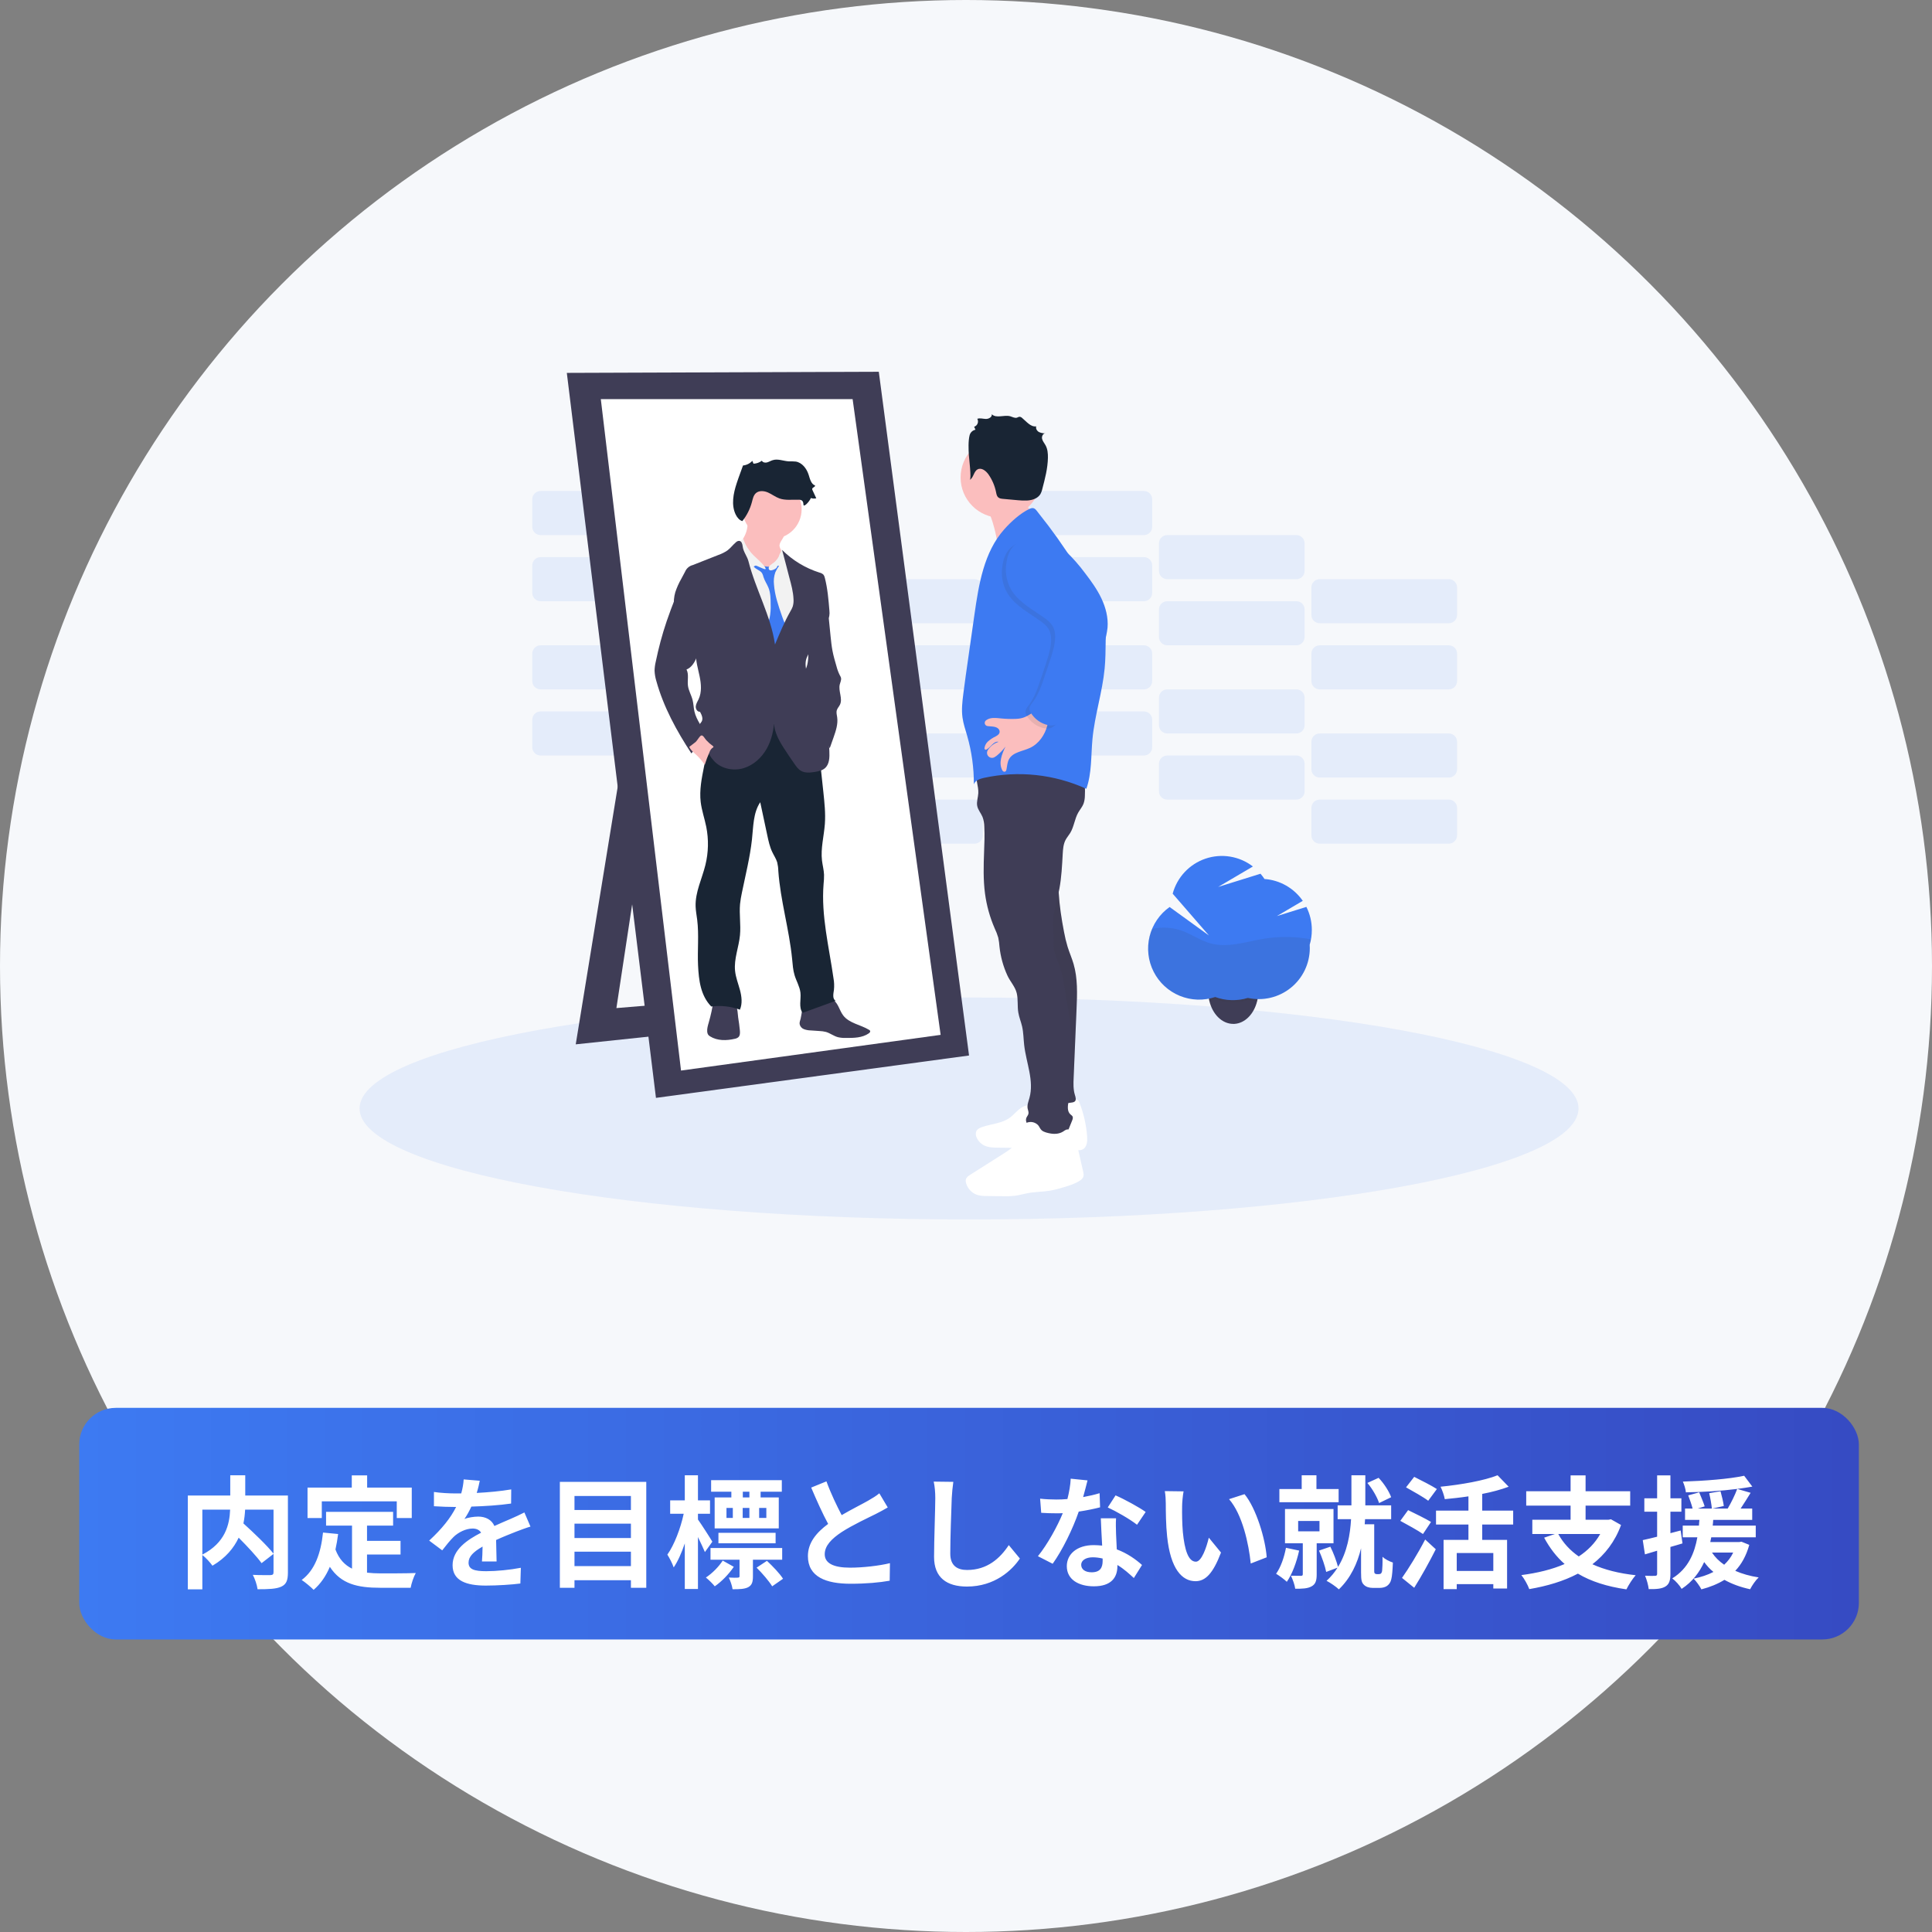 <svg width="317" height="317" viewBox="0 0 317 317" fill="none" xmlns="http://www.w3.org/2000/svg">
<rect x="0" y="0" width="317" height="317" fill="#808080" stroke="none"/>
<circle cx="158.5" cy="158.5" r="158.5" fill="#F6F8FB"/>
<rect x="13" y="231" width="292" height="38" rx="6" fill="url(#paint0_linear_67_4019)"/>
<path d="M44.88 247.7V254.92C43.78 253.54 41.64 251.5 39.94 249.96C40.1 249.18 40.18 248.44 40.22 247.7H44.88ZM33.2 247.7H37.76C37.66 250.16 36.98 253.12 33.2 255.08V247.7ZM47.24 245.38H40.24V242.06H37.78V245.38H30.82V260.78H33.2V255.14C33.78 255.58 34.52 256.42 34.86 256.9C37.04 255.62 38.38 253.98 39.16 252.3C40.62 253.76 42.12 255.38 42.92 256.48L44.88 254.96V257.96C44.88 258.32 44.76 258.42 44.38 258.44C44 258.44 42.66 258.46 41.48 258.4C41.82 259.02 42.18 260.08 42.26 260.76C44.04 260.76 45.32 260.72 46.14 260.34C46.98 259.96 47.24 259.3 47.24 258.02V245.38ZM52.8 246.34H65.1V249.08H67.56V244.08H60.24V242.08H57.72V244.08H50.46V249.08H52.8V246.34ZM60.22 255.06H65.72V252.82H60.22V250.32H64.5V248.06H53.5V250.32H57.76V257.38C56.58 256.8 55.64 255.84 55.04 254.24C55.22 253.44 55.36 252.6 55.48 251.7L53 251.46C52.64 254.88 51.66 257.64 49.5 259.24C50.06 259.6 51.06 260.44 51.46 260.86C52.6 259.88 53.48 258.6 54.12 257.08C55.96 259.92 58.7 260.52 62.38 260.52H67.38C67.5 259.82 67.88 258.68 68.22 258.1C66.88 258.16 63.58 258.16 62.5 258.16C61.7 258.16 60.94 258.12 60.22 258.04V255.06ZM78.72 242.96L76.08 242.74C76.04 243.46 75.9 244.24 75.68 245.04C75.36 245.04 75.02 245.04 74.72 245.04C73.7 245.04 72.22 244.96 71.2 244.8V247.14C72.3 247.22 73.76 247.26 74.58 247.26C74.66 247.26 74.74 247.26 74.84 247.26C73.94 249.06 72.52 250.84 70.42 252.78L72.56 254.38C73.24 253.5 73.82 252.78 74.42 252.18C75.18 251.44 76.42 250.8 77.54 250.8C78.1 250.8 78.64 250.98 78.94 251.48C76.66 252.66 74.26 254.26 74.26 256.82C74.26 259.4 76.58 260.16 79.72 260.16C81.6 260.16 84.06 260 85.38 259.82L85.46 257.24C83.7 257.58 81.48 257.8 79.78 257.8C77.82 257.8 76.88 257.5 76.88 256.4C76.88 255.4 77.68 254.62 79.18 253.76C79.16 254.64 79.14 255.6 79.08 256.2H81.48C81.46 255.28 81.42 253.8 81.4 252.68C82.62 252.12 83.76 251.68 84.66 251.32C85.34 251.06 86.4 250.66 87.04 250.48L86.04 248.16C85.3 248.54 84.6 248.86 83.82 249.2C83 249.56 82.16 249.9 81.12 250.38C80.68 249.36 79.68 248.84 78.46 248.84C77.8 248.84 76.72 249 76.2 249.24C76.6 248.66 77 247.94 77.34 247.2C79.5 247.14 81.96 246.98 83.86 246.7L83.88 244.38C82.12 244.68 80.12 244.86 78.22 244.96C78.48 244.12 78.62 243.46 78.72 242.96ZM94.26 256.96V254.6H103.52V256.96H94.26ZM103.52 250V252.36H94.26V250H103.52ZM103.52 245.46V247.76H94.26V245.46H103.52ZM91.86 243.14V260.52H94.26V259.28H103.52V260.52H106.04V243.14H91.86ZM122.96 245.7H121.88V244.76H122.96V245.7ZM125.74 249.06H124.56V247.42H125.74V249.06ZM119.2 247.42H120.24V249.06H119.2V247.42ZM122.96 247.42V249.06H121.86V247.42H122.96ZM120 245.7H117.26V250.78H127.78V245.7H124.8V244.76H128.28V242.86H116.68V244.76H120V245.7ZM127.26 253.22V251.5H117.88V253.22H127.26ZM116.88 252.96C116.56 252.4 115.08 250.1 114.52 249.32V248.38H116.5V246.18H114.52V242.06H112.36V246.18H109.96V248.38H112.18C111.68 250.74 110.62 253.52 109.5 255.08C109.84 255.62 110.32 256.52 110.54 257.18C111.22 256.18 111.84 254.78 112.36 253.24V260.72H114.52V252.2C114.96 253.1 115.4 254.04 115.66 254.66L116.88 252.96ZM118.58 256.06C117.96 257.04 116.86 258.16 115.82 258.84C116.3 259.22 116.94 259.86 117.28 260.28C118.38 259.52 119.58 258.3 120.4 257.08L118.58 256.06ZM128.34 255.92V254H116.58V255.92H121.34V258.62C121.34 258.8 121.28 258.84 121.04 258.86C120.86 258.88 120.22 258.88 119.58 258.84C119.84 259.4 120.12 260.16 120.2 260.76C121.32 260.76 122.12 260.74 122.74 260.44C123.38 260.1 123.54 259.58 123.54 258.64V255.92H128.34ZM124.14 257.22C125.08 258.14 126.2 259.46 126.7 260.28L128.48 259.04C127.94 258.18 126.78 256.98 125.84 256.1L124.14 257.22ZM135.6 243.06L133.1 244.08C134 246.2 134.96 248.34 135.88 250.04C133.96 251.46 132.56 253.12 132.56 255.32C132.56 258.76 135.58 259.86 139.56 259.86C142.16 259.86 144.28 259.66 145.98 259.36L146.02 256.48C144.24 256.92 141.54 257.22 139.48 257.22C136.7 257.22 135.32 256.46 135.32 255.02C135.32 253.62 136.44 252.48 138.1 251.38C139.92 250.2 142.44 249.04 143.68 248.42C144.42 248.04 145.06 247.7 145.66 247.34L144.28 245.02C143.76 245.46 143.18 245.8 142.42 246.24C141.48 246.78 139.74 247.64 138.1 248.6C137.3 247.06 136.36 245.14 135.6 243.06ZM156.42 243.14L153.2 243.1C153.38 243.9 153.46 244.86 153.46 245.8C153.46 247.52 153.26 252.78 153.26 255.46C153.26 258.88 155.38 260.32 158.66 260.32C163.22 260.32 166.06 257.64 167.34 255.72L165.52 253.52C164.08 255.7 161.98 257.6 158.68 257.6C157.12 257.6 155.92 256.94 155.92 254.92C155.92 252.44 156.08 247.96 156.16 245.8C156.2 245 156.3 243.98 156.42 243.14ZM178.44 242.9L175.68 242.62C175.64 243.66 175.42 244.86 175.14 245.96C174.52 246.02 173.92 246.04 173.32 246.04C172.58 246.04 171.52 246 170.66 245.9L170.84 248.22C171.7 248.28 172.52 248.3 173.34 248.3C173.68 248.3 174.02 248.3 174.38 248.28C173.5 250.44 171.88 253.38 170.3 255.34L172.72 256.58C174.34 254.32 176.04 250.82 177 248.02C178.34 247.82 179.58 247.56 180.5 247.32L180.42 245C179.64 245.24 178.7 245.46 177.72 245.64C178.02 244.56 178.28 243.54 178.44 242.9ZM177.4 256.74C177.4 256.04 178.14 255.52 179.3 255.52C179.86 255.52 180.4 255.6 180.92 255.72C180.92 255.88 180.92 256 180.92 256.12C180.92 257.22 180.5 257.98 179.12 257.98C178.02 257.98 177.4 257.48 177.4 256.74ZM183.12 249.12H180.62C180.66 250.34 180.76 252.12 180.84 253.6C180.38 253.56 179.94 253.52 179.46 253.52C176.68 253.52 175.04 255.02 175.04 256.98C175.04 259.18 177 260.28 179.48 260.28C182.32 260.28 183.34 258.84 183.34 256.98C183.34 256.92 183.34 256.84 183.34 256.78C184.44 257.44 185.34 258.28 186.04 258.92L187.38 256.78C186.36 255.86 184.96 254.86 183.24 254.22C183.2 253.22 183.14 252.26 183.12 251.68C183.1 250.8 183.06 249.96 183.12 249.12ZM186.56 250.18L187.98 248.08C186.96 247.34 184.48 245.98 183.04 245.36L181.76 247.34C183.12 247.96 185.4 249.26 186.56 250.18ZM194.2 244.7L191.12 244.66C191.24 245.28 191.28 246.14 191.28 246.7C191.28 247.92 191.3 250.26 191.5 252.1C192.06 257.46 193.96 259.44 196.16 259.44C197.76 259.44 199.02 258.22 200.34 254.74L198.34 252.3C197.96 253.9 197.16 256.24 196.22 256.24C194.96 256.24 194.36 254.26 194.08 251.38C193.96 249.94 193.94 248.44 193.96 247.14C193.96 246.58 194.06 245.42 194.2 244.7ZM204.2 245.16L201.66 245.98C203.84 248.46 204.9 253.32 205.22 256.54L207.84 255.52C207.62 252.46 206.1 247.46 204.2 245.16ZM228.26 245.66C227.92 244.72 227.1 243.42 226.2 242.48L224.36 243.32C225.2 244.3 225.98 245.7 226.28 246.62L228.26 245.66ZM219.64 244.32H216V242.06H213.58V244.32H209.92V246.48H219.64V244.32ZM211 253.96C210.7 255.56 210.14 257.16 209.38 258.22C209.88 258.52 210.76 259.16 211.14 259.54C212.02 258.28 212.74 256.32 213.16 254.42L211 253.96ZM213 249.56H216.5V251.26H213V249.56ZM218.8 253.22V247.6H210.84V253.22H213.76V258.28C213.76 258.5 213.68 258.56 213.44 258.56C213.22 258.56 212.48 258.56 211.82 258.54C212.1 259.14 212.44 260.04 212.52 260.68C213.68 260.68 214.52 260.66 215.18 260.3C215.86 259.94 216.04 259.34 216.04 258.34V253.22H218.8ZM225.88 258.28C225.76 258.28 225.64 258.24 225.56 258.14C225.5 258.08 225.48 257.94 225.48 257.84V250.1H223.92C223.94 249.82 223.96 249.54 223.98 249.26H228.26V247H224.02V242.06H221.74V247H219.48V249.26H221.68C221.54 251.74 221.06 254.64 219.54 257.1C219.3 256.16 218.8 254.8 218.28 253.78L216.42 254.42C216.9 255.5 217.42 256.98 217.6 257.92L219.46 257.22C218.98 258 218.38 258.72 217.66 259.38C218.26 259.68 219.22 260.34 219.68 260.78C221.64 258.9 222.72 256.5 223.32 254.04V258C223.32 259.28 223.42 259.66 223.78 260.02C224.12 260.38 224.68 260.54 225.22 260.54H226.38C226.84 260.54 227.3 260.42 227.6 260.2C227.94 259.94 228.16 259.64 228.28 259.12C228.42 258.64 228.5 257.46 228.54 256.38C227.98 256.2 227.24 255.82 226.84 255.44C226.86 256.44 226.82 257.32 226.78 257.7C226.76 257.9 226.68 258.08 226.6 258.16C226.54 258.24 226.38 258.28 226.26 258.28H225.88ZM235.76 244.32C234.9 243.76 233.16 242.88 232.04 242.32L230.7 244.04C231.86 244.7 233.56 245.64 234.34 246.24L235.76 244.32ZM234.8 249.72C233.92 249.18 232.14 248.32 231.04 247.78L229.76 249.54C230.94 250.18 232.66 251.12 233.48 251.7L234.8 249.72ZM232.04 260.52C233.26 258.58 234.52 256.3 235.58 254.2L233.84 252.6C232.64 254.92 231.1 257.4 230.04 258.9L232.04 260.52ZM245.02 257.76H239.02V254.82H245.02V257.76ZM248.28 250.14V247.86H243.2V245.12C244.76 244.82 246.26 244.42 247.54 243.94L245.72 242.06C243.52 242.94 239.76 243.6 236.36 243.94C236.64 244.48 236.96 245.4 237.06 245.98C238.3 245.86 239.64 245.72 240.94 245.52V247.86H235.62V250.14H240.94V252.66H236.86V260.74H239.02V259.92H245.02V260.64H247.28V252.66H243.2V250.14H248.28ZM262.56 251.7C261.7 253.22 260.5 254.42 259.04 255.38C257.6 254.38 256.48 253.16 255.68 251.7H262.56ZM264.32 249.28L263.9 249.36H260.16V247.04H267.48V244.68H260.16V242.08H257.7V244.68H250.42V247.04H257.7V249.36H251.42V251.7H255.12L253.36 252.3C254.28 254 255.38 255.44 256.72 256.62C254.66 257.52 252.24 258.1 249.62 258.44C250.08 258.98 250.7 260.1 250.92 260.74C253.84 260.24 256.56 259.44 258.9 258.2C261.04 259.48 263.68 260.32 266.86 260.78C267.2 260.08 267.88 259.02 268.38 258.46C265.62 258.16 263.26 257.56 261.28 256.66C263.34 255.06 264.98 252.96 265.98 250.22L264.32 249.28ZM275.76 251.12L274.08 251.56V248.04H275.88V245.84H274.08V242.08H271.9V245.84H269.8V248.04H271.9V252.14C271.02 252.36 270.22 252.56 269.54 252.7L269.9 255.04L271.9 254.44V258.22C271.9 258.48 271.8 258.56 271.56 258.56C271.32 258.58 270.64 258.58 269.92 258.54C270.2 259.18 270.46 260.16 270.52 260.74C271.82 260.76 272.68 260.68 273.28 260.3C273.88 259.92 274.08 259.32 274.08 258.22V253.82C274.74 253.64 275.4 253.44 276.06 253.24L275.76 251.12ZM284.38 254.74C284.02 255.52 283.5 256.18 282.9 256.74C282.06 256.16 281.4 255.5 280.9 254.74H284.38ZM285.74 252.96L285.36 253.02H280.62C280.68 252.76 280.72 252.5 280.78 252.24H288.08V250.32H281.02C281.06 250 281.08 249.7 281.1 249.38H287.5V247.52H285.6C286.12 246.74 286.7 245.82 287.24 244.94L285.04 244.3C285.94 244.18 286.76 244.06 287.52 243.92L286.18 242.14C283.72 242.68 279.62 242.98 276.12 243.1C276.34 243.58 276.58 244.34 276.62 244.86C279.3 244.82 282.38 244.64 285.04 244.3C284.68 245.28 284.04 246.58 283.48 247.52H280.98L282.84 247.1C282.76 246.48 282.52 245.46 282.3 244.68L280.44 245C280.64 245.82 280.82 246.86 280.88 247.52H278.58L279.7 247.16C279.52 246.56 279.1 245.6 278.8 244.86L277 245.36C277.26 246.02 277.56 246.9 277.72 247.52H276.48V249.38H278.84C278.8 249.68 278.78 250 278.76 250.32H276.1V252.24H278.5C278.04 254.8 277.02 257.36 274.38 258.98C274.92 259.38 275.6 260.14 275.92 260.7C277.7 259.54 278.84 257.98 279.62 256.3C280.06 256.9 280.56 257.46 281.14 257.92C280.18 258.42 279.08 258.78 277.88 259.02C278.28 259.4 278.92 260.28 279.16 260.78C280.54 260.42 281.84 259.9 282.94 259.22C284.16 259.9 285.58 260.42 287.16 260.76C287.46 260.16 288.06 259.28 288.56 258.82C287.14 258.6 285.86 258.24 284.72 257.74C285.76 256.64 286.52 255.26 287.02 253.48L285.74 252.96Z" fill="white"/>
<g clip-path="url(#clip0_67_4019)">
<path opacity="0.1" d="M109.878 116.73H88.695C87.945 116.73 87.336 117.339 87.336 118.089V122.602C87.336 123.353 87.945 123.962 88.695 123.962H109.878C110.628 123.962 111.236 123.353 111.236 122.602V118.089C111.236 117.339 110.628 116.73 109.878 116.73Z" fill="#3D7AF2"/>
<path opacity="0.1" d="M134.888 123.964H113.705C112.955 123.964 112.347 124.573 112.347 125.324V129.837C112.347 130.588 112.955 131.196 113.705 131.196H134.888C135.638 131.196 136.247 130.588 136.247 129.837V125.324C136.247 124.573 135.638 123.964 134.888 123.964Z" fill="#3D7AF2"/>
<path opacity="0.1" d="M159.901 131.197H138.719C137.968 131.197 137.36 131.805 137.36 132.556V137.069C137.36 137.82 137.968 138.429 138.719 138.429H159.901C160.652 138.429 161.26 137.82 161.26 137.069V132.556C161.26 131.805 160.652 131.197 159.901 131.197Z" fill="#3D7AF2"/>
<path opacity="0.1" d="M109.878 105.881H88.695C87.945 105.881 87.336 106.49 87.336 107.241V111.754C87.336 112.505 87.945 113.113 88.695 113.113H109.878C110.628 113.113 111.236 112.505 111.236 111.754V107.241C111.236 106.49 110.628 105.881 109.878 105.881Z" fill="#3D7AF2"/>
<path opacity="0.1" d="M134.888 113.113H113.705C112.955 113.113 112.347 113.722 112.347 114.473V118.986C112.347 119.737 112.955 120.346 113.705 120.346H134.888C135.638 120.346 136.247 119.737 136.247 118.986V114.473C136.247 113.722 135.638 113.113 134.888 113.113Z" fill="#3D7AF2"/>
<path opacity="0.1" d="M159.901 120.348H138.719C137.968 120.348 137.36 120.957 137.36 121.708V126.221C137.36 126.971 137.968 127.58 138.719 127.58H159.901C160.652 127.58 161.26 126.971 161.26 126.221V121.708C161.26 120.957 160.652 120.348 159.901 120.348Z" fill="#3D7AF2"/>
<path opacity="0.1" d="M187.691 116.73H166.508C165.758 116.73 165.15 117.339 165.15 118.089V122.602C165.15 123.353 165.758 123.962 166.508 123.962H187.691C188.441 123.962 189.049 123.353 189.049 122.602V118.089C189.049 117.339 188.441 116.73 187.691 116.73Z" fill="#3D7AF2"/>
<path opacity="0.1" d="M212.702 123.964H191.519C190.769 123.964 190.161 124.573 190.161 125.324V129.837C190.161 130.588 190.769 131.196 191.519 131.196H212.702C213.452 131.196 214.06 130.588 214.06 129.837V125.324C214.06 124.573 213.452 123.964 212.702 123.964Z" fill="#3D7AF2"/>
<path opacity="0.1" d="M237.715 131.197H216.532C215.782 131.197 215.174 131.805 215.174 132.556V137.069C215.174 137.82 215.782 138.429 216.532 138.429H237.715C238.465 138.429 239.073 137.82 239.073 137.069V132.556C239.073 131.805 238.465 131.197 237.715 131.197Z" fill="#3D7AF2"/>
<path opacity="0.1" d="M187.691 105.881H166.508C165.758 105.881 165.15 106.49 165.15 107.241V111.754C165.15 112.505 165.758 113.113 166.508 113.113H187.691C188.441 113.113 189.049 112.505 189.049 111.754V107.241C189.049 106.49 188.441 105.881 187.691 105.881Z" fill="#3D7AF2"/>
<path opacity="0.1" d="M212.702 113.113H191.519C190.769 113.113 190.161 113.722 190.161 114.473V118.986C190.161 119.737 190.769 120.346 191.519 120.346H212.702C213.452 120.346 214.06 119.737 214.06 118.986V114.473C214.06 113.722 213.452 113.113 212.702 113.113Z" fill="#3D7AF2"/>
<path opacity="0.1" d="M237.715 120.348H216.532C215.782 120.348 215.174 120.957 215.174 121.708V126.221C215.174 126.971 215.782 127.58 216.532 127.58H237.715C238.465 127.58 239.073 126.971 239.073 126.221V121.708C239.073 120.957 238.465 120.348 237.715 120.348Z" fill="#3D7AF2"/>
<path opacity="0.1" d="M109.878 91.414H88.695C87.945 91.414 87.336 92.023 87.336 92.774V97.287C87.336 98.038 87.945 98.647 88.695 98.647H109.878C110.628 98.647 111.236 98.038 111.236 97.287V92.774C111.236 92.023 110.628 91.414 109.878 91.414Z" fill="#3D7AF2"/>
<path opacity="0.1" d="M134.888 98.647H113.705C112.955 98.647 112.347 99.255 112.347 100.006V104.519C112.347 105.27 112.955 105.879 113.705 105.879H134.888C135.638 105.879 136.247 105.27 136.247 104.519V100.006C136.247 99.255 135.638 98.647 134.888 98.647Z" fill="#3D7AF2"/>
<path opacity="0.1" d="M159.901 105.881H138.719C137.968 105.881 137.36 106.49 137.36 107.241V111.754C137.36 112.505 137.968 113.113 138.719 113.113H159.901C160.652 113.113 161.26 112.505 161.26 111.754V107.241C161.26 106.49 160.652 105.881 159.901 105.881Z" fill="#3D7AF2"/>
<path opacity="0.1" d="M109.878 80.564H88.695C87.945 80.564 87.336 81.172 87.336 81.923V86.436C87.336 87.187 87.945 87.796 88.695 87.796H109.878C110.628 87.796 111.236 87.187 111.236 86.436V81.923C111.236 81.172 110.628 80.564 109.878 80.564Z" fill="#3D7AF2"/>
<path opacity="0.1" d="M134.888 87.798H113.705C112.955 87.798 112.347 88.407 112.347 89.158V93.671C112.347 94.422 112.955 95.03 113.705 95.03H134.888C135.638 95.03 136.247 94.422 136.247 93.671V89.158C136.247 88.407 135.638 87.798 134.888 87.798Z" fill="#3D7AF2"/>
<path opacity="0.1" d="M159.901 95.03H138.719C137.968 95.03 137.36 95.639 137.36 96.39V100.903C137.36 101.654 137.968 102.263 138.719 102.263H159.901C160.652 102.263 161.26 101.654 161.26 100.903V96.39C161.26 95.639 160.652 95.03 159.901 95.03Z" fill="#3D7AF2"/>
<path opacity="0.1" d="M187.691 91.414H166.508C165.758 91.414 165.15 92.023 165.15 92.774V97.287C165.15 98.038 165.758 98.647 166.508 98.647H187.691C188.441 98.647 189.049 98.038 189.049 97.287V92.774C189.049 92.023 188.441 91.414 187.691 91.414Z" fill="#3D7AF2"/>
<path opacity="0.1" d="M212.702 98.647H191.519C190.769 98.647 190.161 99.255 190.161 100.006V104.519C190.161 105.27 190.769 105.879 191.519 105.879H212.702C213.452 105.879 214.06 105.27 214.06 104.519V100.006C214.06 99.255 213.452 98.647 212.702 98.647Z" fill="#3D7AF2"/>
<path opacity="0.1" d="M237.715 105.881H216.532C215.782 105.881 215.174 106.49 215.174 107.241V111.754C215.174 112.505 215.782 113.113 216.532 113.113H237.715C238.465 113.113 239.073 112.505 239.073 111.754V107.241C239.073 106.49 238.465 105.881 237.715 105.881Z" fill="#3D7AF2"/>
<path opacity="0.1" d="M187.691 80.564H166.508C165.758 80.564 165.15 81.172 165.15 81.923V86.436C165.15 87.187 165.758 87.796 166.508 87.796H187.691C188.441 87.796 189.049 87.187 189.049 86.436V81.923C189.049 81.172 188.441 80.564 187.691 80.564Z" fill="#3D7AF2"/>
<path opacity="0.1" d="M212.702 87.798H191.519C190.769 87.798 190.161 88.407 190.161 89.158V93.671C190.161 94.422 190.769 95.03 191.519 95.03H212.702C213.452 95.03 214.06 94.422 214.06 93.671V89.158C214.06 88.407 213.452 87.798 212.702 87.798Z" fill="#3D7AF2"/>
<path opacity="0.1" d="M237.715 95.03H216.532C215.782 95.03 215.174 95.639 215.174 96.39V100.903C215.174 101.654 215.782 102.263 216.532 102.263H237.715C238.465 102.263 239.073 101.654 239.073 100.903V96.39C239.073 95.639 238.465 95.03 237.715 95.03Z" fill="#3D7AF2"/>
<path opacity="0.1" d="M159 200.086C214.228 200.086 259 191.934 259 181.877C259 171.82 214.228 163.668 159 163.668C103.772 163.668 59 171.82 59 181.877C59 191.934 103.772 200.086 159 200.086Z" fill="#3D7AF2"/>
<path d="M102.876 119.746L94.466 171.354L132.492 167.328L130.847 162.936L101.139 165.406L108.086 119.654L102.876 119.746Z" fill="#3F3D56"/>
<path d="M93.003 61.183L144.192 61L159 173.184L107.629 180.138L93.003 61.183Z" fill="#3F3D56"/>
<path d="M98.58 65.484H139.896L154.338 169.798L111.742 175.655L98.58 65.484Z" fill="white"/>
<path d="M137.545 165.106C137.804 165.604 137.998 166.142 138.336 166.59C139.324 167.912 141.197 168.118 142.603 168.98C142.674 169.016 142.732 169.072 142.77 169.141C142.834 169.293 142.691 169.453 142.554 169.548C141.488 170.296 140.09 170.313 138.786 170.304C138.348 170.319 137.91 170.277 137.483 170.179C136.793 169.996 136.203 169.515 135.523 169.319C135.17 169.231 134.809 169.18 134.446 169.167L133.018 169.07C132.638 169.065 132.262 168.995 131.905 168.863C131.727 168.795 131.569 168.683 131.447 168.537C131.324 168.392 131.24 168.217 131.203 168.031C131.163 167.727 131.292 167.432 131.369 167.136C131.552 166.433 131.495 165.584 132.042 165.104C132.267 164.932 132.525 164.807 132.801 164.738C133.794 164.403 134.809 164.133 135.837 163.929C136.684 163.763 137.17 164.385 137.545 165.106Z" fill="#3F3D56"/>
<path d="M121.395 169.065C121.432 169.454 121.442 169.901 121.161 170.174C120.986 170.319 120.774 170.414 120.549 170.448C119.198 170.763 117.691 170.785 116.516 170.049C116.393 169.979 116.285 169.887 116.198 169.777C116.1 169.626 116.044 169.452 116.037 169.273C115.995 168.755 116.154 168.245 116.298 167.745C116.64 166.56 116.899 165.352 117.075 164.131C117.09 164.03 120.525 164.68 120.753 165.02C121.04 165.441 121.042 166.451 121.119 166.953C121.235 167.653 121.327 168.357 121.395 169.065Z" fill="#3F3D56"/>
<path d="M134.181 121.442L135.095 129.95C135.278 131.689 135.47 133.436 135.344 135.181C135.197 137.194 134.634 139.207 134.872 141.202C134.965 141.977 135.177 142.739 135.208 143.52C135.214 144.04 135.188 144.559 135.13 145.076C134.716 150.238 136.024 155.361 136.755 160.487C136.872 161.119 136.898 161.765 136.832 162.405C136.737 163.055 136.546 163.907 137.124 164.215L131.698 166.184C131.005 165.315 131.464 163.962 131.333 162.859C131.212 161.865 130.667 160.979 130.376 160.022C130.113 159.162 130.058 158.256 129.972 157.363C129.499 152.5 128.046 147.764 127.705 142.891C127.695 142.42 127.633 141.952 127.523 141.494C127.34 140.889 126.974 140.36 126.707 139.791C126.298 138.936 126.097 137.999 125.899 137.073L124.738 131.628C123.565 133.378 123.612 135.655 123.38 137.752C123.055 140.68 122.327 143.559 121.735 146.45C121.597 147.072 121.494 147.702 121.426 148.335C121.272 150.032 121.578 151.745 121.415 153.439C121.232 155.403 120.407 157.319 120.607 159.283C120.716 160.37 121.133 161.398 121.415 162.452C121.696 163.507 121.835 164.663 121.406 165.668C119.904 165.116 118.291 164.938 116.705 165.148C114.963 163.364 114.654 160.875 114.535 158.377C114.417 155.879 114.704 153.377 114.393 150.903C114.301 150.171 114.159 149.457 114.135 148.727C114.058 146.386 115.183 144.196 115.742 141.921C116.245 139.873 116.294 137.739 115.883 135.671C115.609 134.304 115.137 132.977 114.969 131.592C114.74 129.65 115.128 127.694 115.517 125.776C115.779 124.482 116.038 123.188 116.334 121.901C116.652 120.52 117.031 119.109 117.881 117.978C119.241 116.168 121.656 115.364 123.914 115.54C126.172 115.716 128.28 116.744 130.144 118.025C131.614 119.009 132.968 120.155 134.181 121.442Z" fill="#192534"/>
<path d="M128.115 88.863C128.013 89.028 127.941 89.21 127.905 89.401C127.859 89.776 128.088 90.12 128.271 90.448C128.505 90.869 128.685 91.318 128.806 91.784C128.893 92.072 128.92 92.376 128.885 92.675C128.84 92.9 128.76 93.116 128.647 93.316C128.294 93.996 127.772 94.626 127.06 94.91C126.51 95.113 125.909 95.137 125.344 94.979C124.782 94.82 124.251 94.568 123.773 94.233C123.37 93.977 123.008 93.662 122.698 93.299C122.403 92.902 122.154 92.472 121.956 92.018C121.576 91.222 121.19 90.371 121.26 89.498C121.263 89.419 121.278 89.341 121.304 89.266C121.363 89.13 121.446 89.006 121.548 88.9C122.328 87.974 122.728 86.787 122.667 85.578L125.331 86.184C125.918 86.317 126.505 86.451 127.084 86.618C127.559 86.755 128.291 86.945 128.6 87.37C128.909 87.794 128.325 88.475 128.115 88.863Z" fill="#FBBEBE"/>
<path d="M126.689 88.409C129.363 88.409 131.53 86.24 131.53 83.563C131.53 80.887 129.363 78.717 126.689 78.717C124.016 78.717 121.848 80.887 121.848 83.563C121.848 86.24 124.016 88.409 126.689 88.409Z" fill="#FBBEBE"/>
<path d="M125.91 93.339C126.115 92.891 126.557 92.607 126.961 92.326C127.366 92.044 127.775 91.683 127.854 91.195C127.858 91.084 127.886 90.976 127.934 90.876C128.089 90.642 128.459 90.759 128.68 90.931C129.217 91.35 129.583 91.945 129.94 92.525C130.401 93.231 130.795 93.977 131.119 94.756C131.632 96.112 131.695 97.593 131.751 99.04C131.802 100.358 131.852 101.696 131.532 102.973C131.331 103.782 130.983 104.567 130.963 105.4C130.903 108.425 129.854 111.316 129.781 114.341C129.775 115.216 129.819 116.09 129.912 116.96L130.084 118.924C127.426 118.771 124.775 118.538 122.132 118.223C122.055 117.319 121.797 116.442 121.561 115.568C120.595 111.991 119.977 108.33 119.713 104.635C119.572 102.673 119.428 100.718 119.21 98.764C119.015 96.987 118.631 95.199 118.861 93.425C118.981 92.619 119.235 91.839 119.61 91.116C119.729 90.828 119.933 90.583 120.195 90.415C120.326 90.352 120.465 90.307 120.609 90.281C121.023 90.197 121.444 90.148 121.866 90.133C121.97 90.124 122.074 90.134 122.174 90.162C122.352 90.251 122.498 90.393 122.592 90.569C123.407 91.794 124.559 92.757 125.91 93.339V93.339Z" fill="#F2F2F2"/>
<path d="M123.666 92.951C124.006 93.438 124.726 93.553 125.04 94.049C125.146 94.257 125.227 94.476 125.28 94.703C125.472 95.316 125.859 95.849 126.095 96.447C126.435 97.307 126.444 98.259 126.448 99.183C126.481 99.919 126.425 100.657 126.28 101.379C126.17 101.831 125.991 102.261 125.859 102.708C125.636 103.467 125.553 104.261 125.614 105.05C125.614 105.221 125.66 105.388 125.746 105.535C125.87 105.682 126.032 105.792 126.214 105.854C126.75 106.09 127.311 106.331 127.896 106.276C128.016 106.272 128.132 106.234 128.23 106.165C128.298 106.103 128.354 106.029 128.395 105.947L128.761 105.328C129.091 104.763 129.437 104.13 129.309 103.484C129.216 103.15 129.076 102.832 128.894 102.537C128.66 102.06 128.461 101.566 128.298 101.061C127.715 99.382 127.124 97.68 126.993 95.909C126.915 95.235 126.99 94.552 127.212 93.91C127.384 93.516 127.6 93.142 127.856 92.796C127.798 92.718 127.718 92.66 127.626 92.629C127.534 92.598 127.435 92.595 127.342 92.622C127.158 92.679 126.98 92.753 126.81 92.844C126.272 93.07 125.676 92.988 125.134 92.832C124.921 92.77 124.585 92.558 124.366 92.573C124.291 92.582 123.678 92.973 123.666 92.951Z" fill="#3D7AF2"/>
<path d="M127.945 92.931C127.835 92.843 127.665 92.763 127.568 92.865C127.536 92.91 127.512 92.96 127.499 93.014C127.404 93.27 127.124 93.396 126.87 93.495C126.616 93.594 126.342 93.649 126.188 93.46C126.14 93.387 126.116 93.3 126.12 93.212C126.124 93.124 126.157 93.04 126.212 92.972C126.324 92.836 126.46 92.721 126.612 92.633C127.453 92.039 128.026 91.136 128.206 90.122C128.442 90.31 128.598 90.58 128.643 90.878C128.704 91.169 128.711 91.469 128.771 91.76C128.861 92.177 129.06 92.567 129.106 92.99C129.13 93.215 129.106 93.442 129.106 93.667C129.114 93.887 129.14 94.106 129.183 94.322C128.755 93.868 128.453 93.336 127.945 92.931Z" fill="#F2F2F2"/>
<path d="M124.245 91.689C124.062 91.515 123.88 91.35 123.697 91.173C122.895 90.389 122.289 89.426 121.929 88.363C121.695 88.546 121.437 88.788 121.432 89.095C121.452 89.313 121.536 89.52 121.673 89.69C122.364 90.78 122.821 92.002 123.013 93.279C123.112 93.125 123.249 92.998 123.41 92.912C123.572 92.826 123.753 92.783 123.936 92.787C124.225 92.787 125.521 93.555 125.614 93.361C125.752 93.058 124.465 91.895 124.245 91.689Z" fill="#F2F2F2"/>
<path d="M128.327 90.232C130.047 91.946 132.152 93.222 134.466 93.952C134.696 94.003 134.91 94.111 135.086 94.267C135.218 94.432 135.306 94.627 135.344 94.835C135.79 96.58 135.94 98.387 136.088 100.182C136.126 100.479 136.12 100.78 136.069 101.075C135.962 101.555 135.622 101.943 135.287 102.303C134.238 103.429 133.04 104.605 132.863 106.135C132.849 106.43 132.814 106.724 132.759 107.014C132.667 107.354 132.464 107.654 132.34 107.986C131.729 109.616 133.11 111.591 132.269 113.11C132.724 113.985 133.036 114.928 133.194 115.902C133.222 116.272 133.306 116.635 133.444 116.979C133.695 117.502 134.21 117.835 134.616 118.26C135.854 119.53 136.005 121.473 136.079 123.247C136.124 124.246 136.11 125.393 135.347 126.048C134.907 126.431 134.305 126.555 133.729 126.651C132.963 126.779 132.13 126.87 131.452 126.491C130.965 126.22 130.634 125.746 130.318 125.289C129.718 124.416 129.117 123.545 128.548 122.65C127.649 121.239 126.801 119.627 127.06 117.972C126.987 119.665 126.631 121.371 125.801 122.846C124.971 124.321 123.634 125.552 122.013 126.039C120.391 126.526 118.495 126.182 117.287 124.996C116.892 124.59 116.554 124.132 116.28 123.636C115.592 122.457 115.09 121.179 114.792 119.846C114.713 119.5 114.654 119.114 114.828 118.805C114.91 118.659 115.037 118.543 115.122 118.399C115.411 117.906 115.133 117.286 114.854 116.785C114.428 116.825 114.122 116.323 114.161 115.895C114.199 115.467 114.455 115.095 114.636 114.706C115.166 113.556 115.049 112.218 114.793 110.98C114.537 109.741 114.155 108.509 114.185 107.244C114.216 105.907 113.254 104.702 112.521 103.584C112.111 102.955 111.634 102.369 111.278 101.708C110.535 100.318 110.363 98.692 110.799 97.177C111.055 96.399 111.391 95.65 111.801 94.941L112.404 93.808C112.516 93.537 112.691 93.297 112.913 93.106C113.135 92.915 113.399 92.779 113.684 92.71L117.857 91.063C118.391 90.88 118.898 90.627 119.364 90.309C119.874 89.924 120.254 89.394 120.74 88.984C120.811 88.909 120.896 88.85 120.99 88.808C121.085 88.767 121.186 88.745 121.289 88.744C121.68 88.779 121.819 89.273 121.859 89.659C121.951 90.523 122.59 91.255 122.808 92.095C123.985 96.734 126.477 101.013 127.161 105.749C127.929 103.903 128.696 102.052 129.68 100.314C129.835 100.064 129.966 99.8 130.069 99.525C130.187 99.128 130.231 98.713 130.199 98.301C130.15 97.109 129.834 95.945 129.521 94.794C129.115 93.228 128.749 91.784 128.327 90.232Z" fill="#3F3D56"/>
<path d="M136.281 104.408C136.362 105.187 136.44 105.969 136.585 106.739C136.753 107.63 137.009 108.502 137.263 109.373C137.387 109.862 137.565 110.337 137.793 110.787C137.876 110.918 137.942 111.059 137.989 111.206C138.078 111.572 137.874 111.939 137.786 112.305C137.523 113.403 138.312 114.623 137.815 115.635C137.665 115.943 137.404 116.197 137.305 116.527C137.19 116.905 137.305 117.31 137.365 117.701C137.521 118.799 137.146 119.916 136.777 120.972L136.148 122.754C135.574 121.686 134.994 120.606 134.201 119.689C133.918 119.359 133.609 119.054 133.347 118.706C132.957 118.16 132.649 117.559 132.433 116.924C131.875 115.414 131.556 113.825 131.488 112.217C131.443 111.759 131.496 111.298 131.643 110.862C131.764 110.611 131.9 110.366 132.049 110.13C132.539 109.246 132.64 108.2 132.631 107.189C132.621 106.179 132.514 105.165 132.631 104.161C132.726 103.322 132.974 102.507 133.362 101.758C133.591 101.272 133.931 100.848 134.354 100.519C134.671 100.282 135.056 100.156 135.451 100.162C136.049 100.197 135.912 100.711 135.963 101.207L136.281 104.408Z" fill="#3F3D56"/>
<path d="M109.391 101.917C109.018 103.015 108.682 104.123 108.382 105.24C108.09 106.338 107.828 107.443 107.598 108.553C107.48 109.041 107.413 109.54 107.4 110.042C107.424 110.627 107.524 111.206 107.698 111.765C108.876 116.012 111.022 119.93 113.439 123.614C114.129 122.752 114.95 122.003 115.87 121.393C115.946 121.348 116.008 121.285 116.053 121.21C116.076 121.138 116.083 121.063 116.073 120.989C116.063 120.915 116.036 120.844 115.995 120.781C115.327 119.413 114.271 118.206 113.938 116.719C113.799 116.1 113.793 115.456 113.636 114.841C113.433 114.045 112.98 113.317 112.876 112.5C112.764 111.611 113.059 110.641 112.642 109.852C113.492 109.521 113.984 108.644 114.344 107.804C114.729 106.945 115.004 106.04 115.163 105.112C115.413 103.333 115.065 101.52 114.174 99.961C113.738 99.183 113.18 98.48 112.519 97.882C112.302 97.686 111.788 97.124 111.472 97.129C111.049 97.139 110.914 97.823 110.793 98.13C110.305 99.386 109.823 100.643 109.391 101.917Z" fill="#3F3D56"/>
<path d="M116.963 122.401C117.018 122.441 117.08 122.496 117.066 122.562C117.051 122.628 116.998 122.644 116.951 122.672C116.703 122.847 116.519 123.098 116.424 123.386C116.12 124.071 115.855 124.773 115.631 125.488C115.222 124.875 114.74 124.313 114.197 123.814C113.781 123.43 113.314 123.065 113.091 122.546C113.091 122.531 114.049 121.823 114.137 121.746C114.406 121.506 114.744 120.842 115.022 120.695C115.336 120.531 115.636 121.177 115.876 121.437C116.205 121.794 116.569 122.117 116.963 122.401V122.401Z" fill="#FBBEBE"/>
<path d="M131.83 82.805C131.817 82.566 131.786 82.3 131.603 82.145C131.443 82.034 131.249 81.98 131.055 81.993C129.989 81.958 128.887 82.137 127.881 81.779C127.219 81.543 126.654 81.089 126.009 80.807C125.364 80.525 124.537 80.45 124.016 80.924C123.621 81.29 123.514 81.852 123.376 82.37C123.075 83.513 122.537 84.58 121.799 85.503C121.303 85.349 120.949 84.906 120.72 84.442C119.943 82.857 120.325 80.964 120.877 79.284C121.06 78.721 121.263 78.162 121.466 77.606L121.912 76.376C122.498 76.319 123.041 76.048 123.44 75.615L123.632 76.082C124.128 76.064 124.607 75.895 125.004 75.597C125.157 75.886 125.552 75.963 125.872 75.869C126.192 75.776 126.468 75.597 126.786 75.503C127.636 75.229 128.543 75.652 129.435 75.699C129.812 75.69 130.19 75.701 130.567 75.732C131.62 75.902 132.364 76.894 132.685 77.912C132.899 78.589 133.077 79.422 133.744 79.661C133.759 79.918 133.305 79.967 133.267 80.21C133.262 80.291 133.281 80.372 133.322 80.443L133.934 81.759C133.641 81.832 133.333 81.817 133.049 81.715C132.773 82.364 131.857 83.301 131.83 82.805Z" fill="#192534"/>
<path d="M162.865 85.669C163.175 86.673 163.419 87.696 163.596 88.731C163.728 89.507 163.805 90.369 163.36 91.017C165.053 88.468 166.821 85.842 169.393 84.196C168.869 83.628 168.471 82.955 168.224 82.223C167.976 81.49 167.886 80.713 167.958 79.943C167.973 79.79 165.847 80.593 165.684 80.684C164.938 81.1 164.254 81.616 163.527 82.061C163.15 82.289 161.582 82.831 161.567 83.159C161.567 83.369 162.19 84.013 162.307 84.235C162.537 84.695 162.724 85.175 162.865 85.669Z" fill="#FBBEBE"/>
<path d="M170.731 181.818C170.313 181.524 169.823 181.348 169.314 181.309C168.804 181.27 168.293 181.37 167.835 181.599C167.007 182.027 166.45 182.838 165.696 183.387C164.402 184.327 162.693 184.402 161.177 184.911C160.775 185.047 160.347 185.248 160.177 185.643C160.12 185.809 160.098 185.985 160.11 186.161C160.123 186.336 160.172 186.507 160.252 186.663C160.506 187.228 160.95 187.686 161.506 187.957C162.186 188.282 162.969 188.297 163.722 188.306L170.267 188.383C172.278 188.407 174.302 188.431 176.3 188.681C176.766 188.74 177.271 188.804 177.682 188.575C178.351 188.209 178.428 187.283 178.377 186.52C178.242 184.586 177.81 182.685 177.097 180.883C177.018 180.684 176.914 180.457 176.693 180.42C176.536 180.413 176.382 180.462 176.258 180.559C174.411 181.657 172.073 182.278 170.11 181.399" fill="white"/>
<path d="M174.007 140.019C173.276 144.271 173.753 148.639 174.576 152.872C174.727 153.715 174.927 154.548 175.174 155.368C175.468 156.302 175.865 157.198 176.141 158.137C176.843 160.516 176.744 163.06 176.64 165.543L176.161 176.844C176.121 177.792 176.084 178.762 176.369 179.666C176.484 180.032 176.625 180.49 176.334 180.737C176.221 180.819 176.088 180.87 175.949 180.885C174.641 181.126 173.289 180.923 172.11 180.309L171.98 168.893C171.94 165.373 171.897 161.839 171.356 158.364C170.927 155.601 170.181 152.874 170.131 150.077C170.08 147.149 170.797 144.26 171.528 141.421C171.685 140.814 172.259 140.369 172.731 139.957C172.896 139.795 173.096 139.673 173.316 139.602C173.536 139.542 173.872 139.834 174.007 140.019Z" fill="#3F3D56"/>
<path opacity="0.1" d="M174.007 140.019C173.276 144.271 173.753 148.639 174.576 152.872C174.727 153.715 174.927 154.548 175.174 155.368C175.468 156.302 175.865 157.198 176.141 158.137C176.843 160.516 176.744 163.06 176.64 165.543L176.161 176.844C176.121 177.792 176.084 178.762 176.369 179.666C176.484 180.032 176.625 180.49 176.334 180.737C176.221 180.819 176.088 180.87 175.949 180.885C174.641 181.126 173.289 180.923 172.11 180.309L171.98 168.893C171.94 165.373 171.897 161.839 171.356 158.364C170.927 155.601 170.181 152.874 170.131 150.077C170.08 147.149 170.797 144.26 171.528 141.421C171.685 140.814 172.259 140.369 172.731 139.957C172.896 139.795 173.096 139.673 173.316 139.602C173.536 139.542 173.872 139.834 174.007 140.019Z" fill="#333333"/>
<path d="M160.279 126.733C160.009 127.847 160.583 129.002 160.519 130.148C160.482 130.842 160.21 131.533 160.336 132.214C160.462 132.895 160.949 133.407 161.208 134.031C161.398 134.553 161.498 135.102 161.504 135.656C161.579 137.025 161.519 138.402 161.468 139.765C161.382 142.053 161.318 144.353 161.62 146.62C161.882 148.585 162.416 150.503 163.205 152.321C163.444 152.816 163.641 153.329 163.795 153.857C163.896 154.348 163.963 154.846 163.996 155.346C164.17 156.974 164.606 158.563 165.289 160.051C165.755 161.071 166.568 161.882 166.826 162.963C167.071 163.999 166.907 165.092 167.084 166.14C167.214 166.918 167.53 167.654 167.705 168.422C167.934 169.416 167.928 170.446 168.044 171.46C168.373 174.388 169.702 177.316 168.908 180.157C168.749 180.728 168.503 181.308 168.614 181.89C168.669 182.175 168.808 182.457 168.746 182.741C168.694 182.982 168.508 183.169 168.413 183.398C168.23 183.826 168.424 184.335 168.749 184.666C169.096 184.975 169.5 185.213 169.938 185.369C171.285 185.945 172.68 186.531 174.142 186.518C174.32 186.528 174.497 186.495 174.66 186.423C174.923 186.286 175.053 185.987 175.164 185.713L175.914 183.857C176.005 183.632 176.097 183.369 175.971 183.16C175.883 183.046 175.776 182.947 175.656 182.867C175.051 182.356 175.188 181.403 175.349 180.636C175.76 178.667 175.988 176.663 176.029 174.652C176.109 170.64 175.449 166.653 174.791 162.694C174.563 161.32 174.332 159.936 173.877 158.618C173.422 157.301 172.751 156.033 172.861 154.664C172.978 153.185 172.594 151.635 172.861 150.176C173.128 148.718 173.55 147.29 173.822 145.834C174.175 143.943 174.263 142.016 174.371 140.098C174.417 139.315 174.475 138.506 174.841 137.81C175.055 137.404 175.365 137.056 175.605 136.663C176.223 135.64 176.322 134.372 176.912 133.332C177.192 132.84 177.577 132.406 177.782 131.879C177.926 131.463 178.001 131.027 178.005 130.587C178.063 129.483 178.002 128.375 177.822 127.284C174.71 125.699 171.259 124.897 167.768 124.949C166.431 124.971 165.08 125.106 163.826 125.569C162.63 126.014 161.541 126.638 160.279 126.733Z" fill="#3F3D56"/>
<path d="M167.775 184.714C167.238 185.383 167.274 186.34 166.931 187.129C166.514 188.086 165.585 188.699 164.704 189.258L159.219 192.735C158.92 192.918 158.598 193.143 158.488 193.483C158.436 193.701 158.446 193.928 158.516 194.14C158.647 194.6 158.891 195.018 159.225 195.359C159.56 195.699 159.975 195.95 160.432 196.088C160.917 196.203 161.415 196.254 161.914 196.239L164.38 196.272C165.132 196.302 165.884 196.272 166.631 196.184C167.315 196.086 167.98 195.89 168.66 195.765C169.898 195.54 171.17 195.56 172.41 195.343C173.169 195.193 173.918 195 174.655 194.763C175.55 194.493 176.463 194.213 177.23 193.681C177.442 193.552 177.613 193.367 177.726 193.147C177.856 192.845 177.784 192.499 177.711 192.178L176.534 186.999C176.467 186.568 176.31 186.156 176.073 185.79C175.812 185.442 175.342 185.211 174.934 185.36C174.766 185.436 174.607 185.532 174.461 185.645C173.858 186.042 173.084 186.108 172.371 185.984C171.911 185.901 171.302 185.775 170.931 185.469C170.649 185.237 170.565 184.876 170.326 184.613C170.158 184.44 169.955 184.305 169.732 184.216C169.508 184.126 169.268 184.085 169.028 184.095C168.787 184.104 168.552 184.164 168.336 184.271C168.12 184.377 167.929 184.528 167.775 184.714V184.714Z" fill="white"/>
<path d="M164.219 84.956C167.867 84.956 170.824 81.995 170.824 78.344C170.824 74.692 167.867 71.732 164.219 71.732C160.571 71.732 157.614 74.692 157.614 78.344C157.614 81.995 160.571 84.956 164.219 84.956Z" fill="#FBBEBE"/>
<path d="M159.124 78.732C159.757 78.377 159.757 77.354 160.404 77.013C161.051 76.673 161.786 77.264 162.201 77.861C162.806 78.734 163.226 79.723 163.435 80.765C163.494 81.061 163.548 81.385 163.771 81.592C163.994 81.799 164.287 81.825 164.572 81.854C165.407 81.937 166.243 82.012 167.08 82.081C168.013 82.156 168.996 82.216 169.843 81.815C170.177 81.666 170.464 81.428 170.673 81.127C170.84 80.839 170.96 80.525 171.027 80.198C171.464 78.534 171.905 76.85 171.941 75.13C171.956 74.42 171.894 73.684 171.552 73.062C171.353 72.696 171.06 72.378 170.978 71.975C170.896 71.572 171.161 71.06 171.578 71.104C171.201 71.119 170.826 71.048 170.481 70.895C170.15 70.712 169.905 70.319 170.022 69.96C169.093 70.079 168.417 69.16 167.693 68.566C167.575 68.449 167.416 68.383 167.25 68.383C167.123 68.414 167 68.462 166.885 68.523C166.519 68.652 166.137 68.408 165.762 68.302C164.757 68.02 163.479 68.701 162.733 67.969C162.804 68.436 162.232 68.749 161.76 68.74C161.289 68.73 160.803 68.556 160.356 68.714C160.421 68.832 160.459 68.963 160.467 69.098C160.475 69.232 160.453 69.367 160.403 69.492C160.353 69.618 160.276 69.73 160.178 69.822C160.079 69.914 159.962 69.983 159.834 70.024L160.055 70.507C159.827 70.553 159.616 70.661 159.447 70.82C159.277 70.98 159.155 71.183 159.095 71.408C158.852 72.368 158.912 73.734 158.971 74.722C159 75.156 159.422 78.569 159.124 78.732Z" fill="#192534"/>
<path d="M164.761 86.866C161.442 90.602 160.598 95.859 159.89 100.81L158.848 108.119C158.578 110.015 158.3 111.911 158.064 113.813C157.899 115.114 157.746 116.435 157.925 117.734C158.066 118.759 158.408 119.747 158.693 120.734C159.435 123.321 159.804 126.001 159.79 128.693C160.011 128.041 160.777 127.778 161.45 127.631C167.095 126.405 172.984 127.035 178.243 129.427C179.166 126.837 178.993 124.004 179.25 121.266C179.616 117.363 180.876 113.58 181.249 109.684C181.386 108.233 181.402 106.774 181.417 105.315C181.428 104.245 181.439 103.163 181.216 102.115C180.967 100.954 180.442 99.873 179.899 98.82C178.399 95.895 176.731 93.059 174.905 90.325C173.986 88.949 173.027 87.6 172.029 86.279C171.523 85.609 171.007 84.947 170.481 84.291C169.971 83.656 169.75 83.106 168.94 83.486C167.41 84.204 165.874 85.613 164.761 86.866Z" fill="#3D7AF2"/>
<path d="M166.662 117.956C165.852 117.985 165.042 117.959 164.236 117.879C163.638 117.82 163.028 117.733 162.444 117.879C162.191 117.943 161.953 118.06 161.748 118.221C161.672 118.289 161.617 118.378 161.59 118.476C161.564 118.575 161.566 118.679 161.598 118.776C161.63 118.873 161.689 118.959 161.768 119.023C161.848 119.087 161.944 119.126 162.046 119.136L162.671 119.191C163.068 119.226 163.481 119.266 163.79 119.557C163.917 119.672 163.997 119.828 164.017 119.998C164.055 120.425 163.686 120.657 163.355 120.835C162.884 121.056 162.449 121.346 162.064 121.695C161.762 121.986 161.573 122.375 161.528 122.793C161.527 122.83 161.535 122.867 161.553 122.9C161.57 122.933 161.596 122.961 161.627 122.98C161.659 123 161.695 123.011 161.732 123.013C161.769 123.014 161.806 123.006 161.839 122.989C162.571 122.623 163.048 121.537 163.85 121.719C163.12 121.95 162.495 122.431 162.084 123.078C161.983 123.233 161.937 123.417 161.953 123.601C161.969 123.785 162.047 123.958 162.174 124.092C162.301 124.226 162.47 124.314 162.653 124.34C162.835 124.366 163.022 124.33 163.181 124.237C163.3 124.167 163.415 124.091 163.525 124.008C164.069 123.567 164.556 123.061 164.975 122.5C164.39 123.735 163.797 125.181 164.47 126.409C164.504 126.477 164.556 126.533 164.621 126.571C164.686 126.61 164.76 126.628 164.836 126.625C165.048 126.603 165.11 126.404 165.145 126.228C165.254 125.662 165.282 125.066 165.56 124.562C166.203 123.395 167.79 123.281 168.998 122.712C170.448 122.039 171.441 120.589 171.841 119.041C171.981 118.59 172.006 118.11 171.912 117.647C171.644 116.605 170.36 116.366 169.536 116.869C168.525 117.511 167.938 117.916 166.662 117.956Z" fill="#FBBEBE"/>
<path opacity="0.1" d="M165.379 97.472C166.658 99.45 168.879 100.564 170.784 101.954C171.249 102.257 171.654 102.642 171.98 103.092C172.461 103.835 172.528 104.779 172.43 105.654C172.305 106.809 171.934 107.92 171.567 109.021L170.768 111.41C170.262 112.925 169.739 114.471 168.775 115.745C168.528 116.069 168.241 116.415 168.252 116.821C168.274 117.056 168.354 117.281 168.486 117.476C168.795 117.98 169.201 118.416 169.681 118.76C170.161 119.103 170.706 119.346 171.282 119.475C171.627 119.563 171.988 119.563 172.333 119.475C172.826 119.328 173.198 118.926 173.541 118.545C175.187 116.728 176.832 114.885 178.02 112.753C179.181 110.672 179.876 108.361 180.516 106.071C180.779 105.228 180.963 104.363 181.064 103.485C181.199 101.838 180.768 100.191 180.062 98.703C179.357 97.215 178.386 95.868 177.386 94.56C176.442 93.275 175.393 92.07 174.251 90.958C172.262 89.097 169.828 88.003 167.166 89.059C165.287 89.805 164.583 91.363 164.415 93.358C164.273 94.798 164.612 96.245 165.379 97.472V97.472Z" fill="#333333"/>
<path d="M166.044 96.97C167.324 98.949 169.547 100.063 171.45 101.452C171.913 101.758 172.316 102.146 172.64 102.598C173.121 103.341 173.188 104.283 173.09 105.16C172.963 106.315 172.594 107.426 172.225 108.527L171.426 110.906C170.92 112.422 170.397 113.966 169.433 115.242C169.188 115.566 168.901 115.91 168.912 116.318C168.932 116.552 169.013 116.777 169.146 116.971C169.454 117.475 169.86 117.912 170.34 118.255C170.82 118.599 171.364 118.843 171.94 118.972C172.285 119.059 172.647 119.059 172.993 118.972C173.486 118.827 173.856 118.423 174.201 118.044C175.846 116.225 177.492 114.384 178.68 112.251C179.841 110.171 180.536 107.859 181.176 105.568C181.44 104.726 181.623 103.861 181.724 102.984C181.859 101.337 181.428 99.69 180.724 98.2C180.02 96.71 179.048 95.365 178.048 94.057C177.101 92.778 176.049 91.58 174.905 90.475C172.918 88.616 170.484 87.52 167.823 88.578C165.942 89.324 165.24 90.88 165.069 92.876C164.935 94.311 165.278 95.75 166.044 96.97V96.97Z" fill="#3D7AF2"/>
<path d="M206.468 162.613C206.469 163.091 206.42 163.567 206.322 164.034C206.304 164.121 206.283 164.217 206.263 164.292C205.744 166.376 204.28 167.901 202.532 167.998C202.474 167.998 202.415 167.998 202.349 167.998C200.501 167.998 198.938 166.402 198.422 164.204C198.408 164.145 198.395 164.087 198.382 164.021C198.284 163.554 198.234 163.078 198.236 162.601C198.236 159.623 200.077 157.211 202.349 157.211C204.622 157.211 206.468 159.641 206.468 162.613Z" fill="#3F3D56"/>
<path opacity="0.1" d="M206.468 162.613C206.469 163.091 206.42 163.567 206.322 164.034C206.304 164.121 206.283 164.217 206.263 164.292C206.201 164.292 206.141 164.292 206.08 164.292C205.628 164.267 205.178 164.206 204.735 164.109C204.343 164.23 203.942 164.322 203.536 164.383C203.224 164.43 202.911 164.459 202.596 164.471H202.278C201.901 164.471 201.525 164.446 201.152 164.396C200.548 164.315 199.955 164.168 199.384 163.957C199.071 164.061 198.753 164.147 198.43 164.213C198.415 164.154 198.402 164.096 198.389 164.03C198.291 163.563 198.242 163.087 198.243 162.61C198.243 159.632 200.084 157.22 202.357 157.22C204.629 157.22 206.468 159.641 206.468 162.613Z" fill="#333333"/>
<path d="M215.243 152.574C215.245 151.263 214.938 149.971 214.347 148.802L209.51 150.308L213.757 147.808C213.044 146.778 212.11 145.922 211.023 145.302C209.936 144.681 208.723 144.313 207.475 144.225C207.277 143.923 207.059 143.634 206.823 143.361L199.876 145.526L205.574 142.171C204.484 141.334 203.205 140.778 201.849 140.554C200.493 140.329 199.103 140.443 197.802 140.884C196.5 141.325 195.328 142.081 194.387 143.084C193.447 144.087 192.768 145.307 192.411 146.635L198.362 153.492L191.907 148.818C190.272 149.979 189.107 151.69 188.626 153.638C188.146 155.586 188.38 157.643 189.287 159.432C190.194 161.222 191.712 162.626 193.567 163.389C195.421 164.152 197.488 164.222 199.389 163.587C201.11 164.22 202.99 164.272 204.742 163.735C205.964 164.004 207.231 163.996 208.449 163.711C209.667 163.425 210.806 162.87 211.781 162.086C212.757 161.302 213.544 160.309 214.086 159.18C214.627 158.051 214.909 156.815 214.91 155.562C214.91 155.379 214.91 155.196 214.892 155.013C215.129 154.222 215.247 153.4 215.243 152.574V152.574Z" fill="#3D7AF2"/>
<path opacity="0.1" d="M215.099 154.126C212.544 153.641 209.924 153.607 207.358 154.027C204.453 154.508 201.484 155.566 198.643 154.794C196.976 154.34 195.536 153.289 193.907 152.705C192.335 152.157 190.642 152.055 189.016 152.413C188.397 153.896 188.217 155.527 188.499 157.11C188.78 158.693 189.511 160.162 190.604 161.34C191.697 162.519 193.106 163.357 194.662 163.756C196.218 164.154 197.856 164.096 199.38 163.587C201.1 164.22 202.98 164.272 204.733 163.735C205.955 164.005 207.221 163.996 208.439 163.711C209.658 163.425 210.796 162.87 211.772 162.086C212.747 161.302 213.535 160.309 214.076 159.18C214.618 158.051 214.9 156.815 214.901 155.562C214.901 155.379 214.901 155.196 214.883 155.013C214.971 154.722 215.043 154.425 215.099 154.126Z" fill="#333333"/>
</g>
<defs>
<linearGradient id="paint0_linear_67_4019" x1="13" y1="269" x2="446" y2="269" gradientUnits="userSpaceOnUse">
<stop stop-color="#3D7AF2"/>
<stop offset="1" stop-color="#3334AC"/>
</linearGradient>
<clipPath id="clip0_67_4019">
<rect width="200" height="139.086" fill="white" transform="translate(59 61)"/>
</clipPath>
</defs>
</svg>
